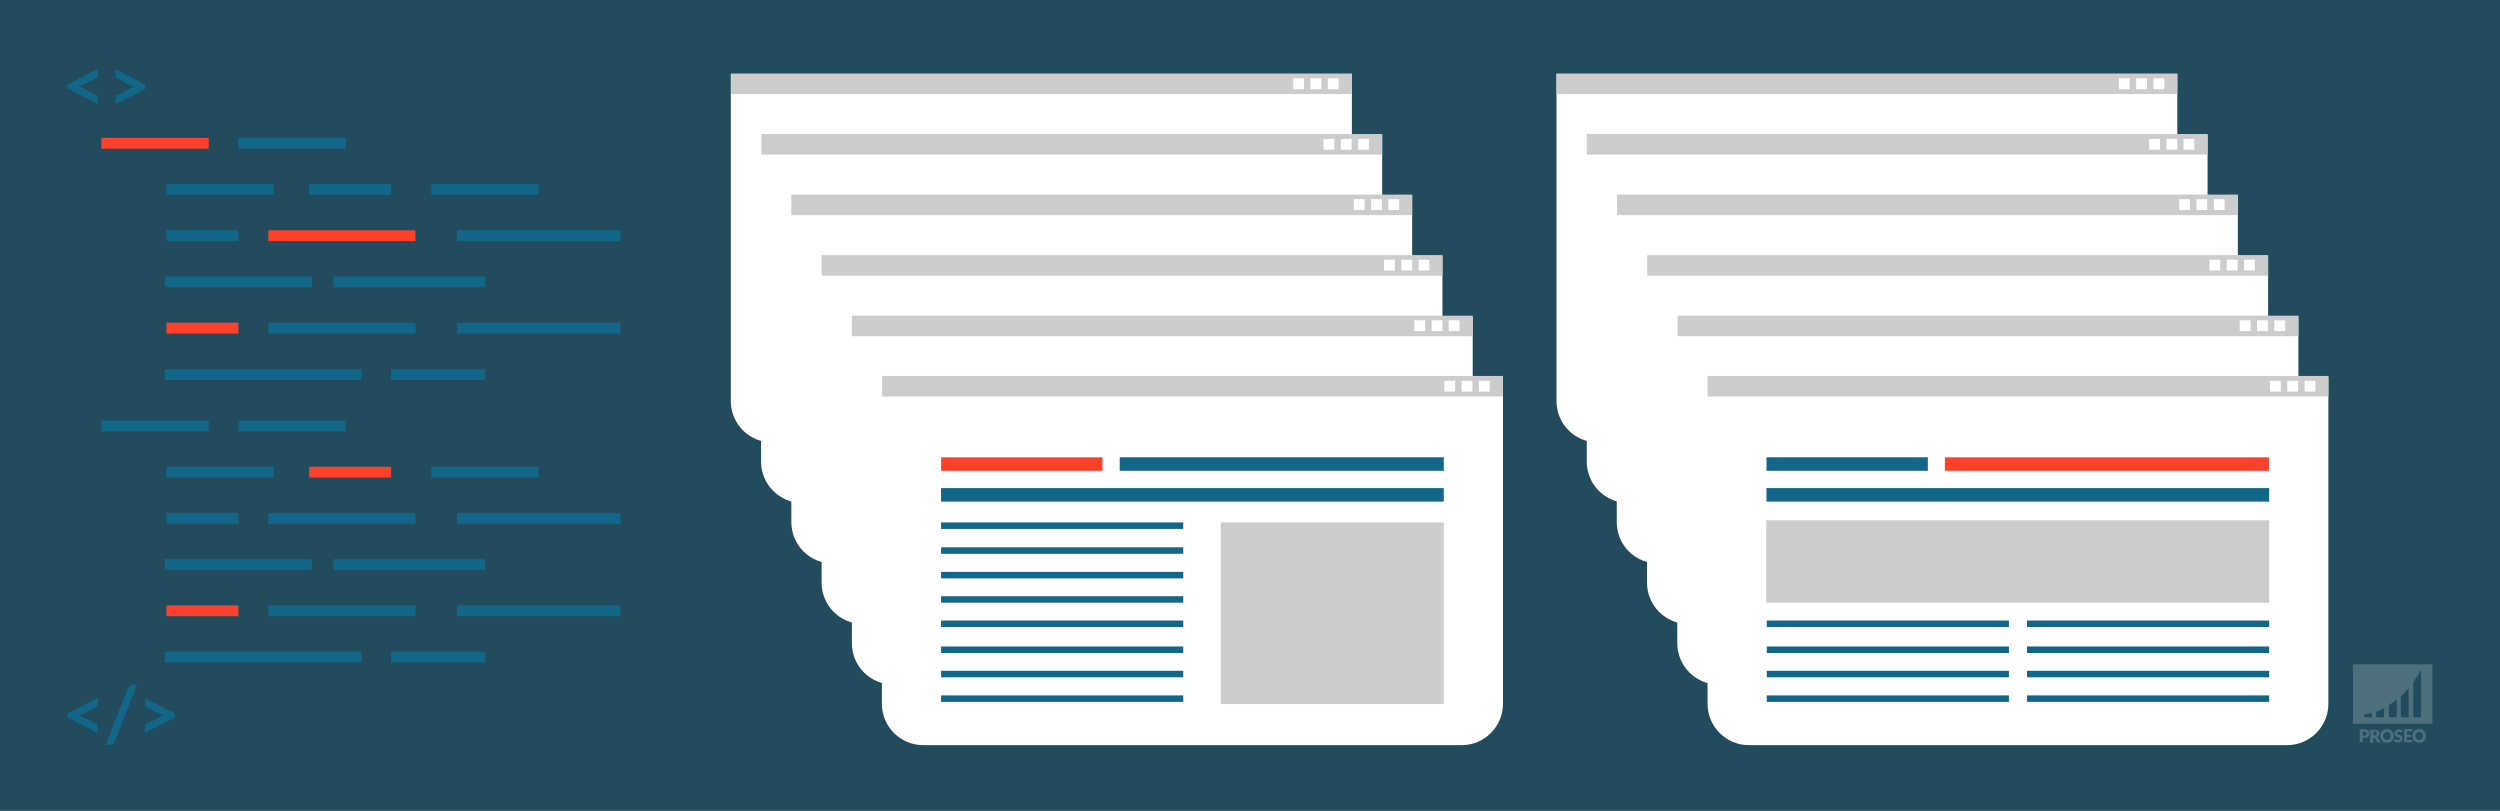 <?xml version="1.0" encoding="UTF-8"?> <svg xmlns="http://www.w3.org/2000/svg" xmlns:xlink="http://www.w3.org/1999/xlink" version="1.1" x="0px" y="0px" viewBox="0 0 925 300" style="enable-background:new 0 0 925 300;" xml:space="preserve"><rect x="0" y="0" width="925" height="300" fill="#333333" stroke="none"/> <style type="text/css"> .st0{opacity:0.5;fill:#126688;} .st1{opacity:0.2;fill:#FFFFFF;} .st2{opacity:0.2;} .st3{fill:#FFFFFF;} .st4{fill:#CCCCCC;} .st5{fill:#126688;} .st6{fill:#FF412B;} .st7{fill:none;stroke:#FF412B;stroke-width:4;stroke-miterlimit:10;} .st8{fill:none;stroke:#126688;stroke-width:4;stroke-miterlimit:10;} </style> <g id="bg"> <rect class="st0" width="925" height="300"></rect> </g> <g id="watermerk"> <g> <path class="st1" d="M870.6,245.8v22H900v-22H870.6z M877.6,265.4h-2.9v-1c0,0,1.1-0.1,2.9-0.6V265.4z M882.1,265.4h-2.9v-2.1 c0.9-0.3,1.9-0.8,2.9-1.3V265.4z M886.8,265.4h-2.9v-4.5c1-0.6,1.9-1.3,2.9-2.1V265.4z M891.2,265.4h-2.9v-7.8c1-0.9,2-1.9,2.9-3 V265.4z M895.8,265.4h-2.9v-13c1-1.4,2-2.9,2.9-4.5V265.4z"></path> <g class="st2"> <path class="st3" d="M874.8,269.9c0.3,0,0.6,0,0.9,0.1c0.2,0.1,0.4,0.2,0.6,0.3c0.2,0.1,0.3,0.3,0.3,0.5s0.1,0.4,0.1,0.6 c0,0.2,0,0.5-0.1,0.7c-0.1,0.2-0.2,0.4-0.3,0.5c-0.2,0.1-0.4,0.3-0.6,0.3c-0.2,0.1-0.5,0.1-0.9,0.1h-0.6v1.6h-1.1v-4.8H874.8z M874.8,272.2c0.3,0,0.5-0.1,0.6-0.2c0.1-0.1,0.2-0.3,0.2-0.6c0-0.1,0-0.2,0-0.3c0-0.1-0.1-0.2-0.1-0.2c-0.1-0.1-0.2-0.1-0.3-0.1 c-0.1,0-0.2-0.1-0.4-0.1h-0.6v1.5H874.8z"></path> <path class="st3" d="M880.9,274.7h-1c-0.2,0-0.3-0.1-0.4-0.2l-0.8-1.4c0-0.1-0.1-0.1-0.1-0.1c0,0-0.1,0-0.2,0h-0.3v1.8H877v-4.8 h1.5c0.3,0,0.6,0,0.9,0.1c0.2,0.1,0.4,0.2,0.6,0.3c0.2,0.1,0.3,0.3,0.3,0.4c0.1,0.2,0.1,0.4,0.1,0.6c0,0.2,0,0.3-0.1,0.4 c0,0.1-0.1,0.3-0.2,0.4c-0.1,0.1-0.2,0.2-0.3,0.3c-0.1,0.1-0.3,0.2-0.4,0.2c0.1,0,0.1,0.1,0.2,0.1c0.1,0.1,0.1,0.1,0.2,0.2 L880.9,274.7z M878.6,272.1c0.2,0,0.3,0,0.4-0.1c0.1,0,0.2-0.1,0.3-0.2s0.1-0.1,0.1-0.2c0-0.1,0-0.2,0-0.3c0-0.2-0.1-0.4-0.2-0.5 c-0.1-0.1-0.3-0.2-0.6-0.2h-0.4v1.4H878.6z"></path> <path class="st3" d="M885.7,272.3c0,0.3-0.1,0.7-0.2,1c-0.1,0.3-0.3,0.6-0.5,0.8c-0.2,0.2-0.5,0.4-0.8,0.5 c-0.3,0.1-0.6,0.2-1,0.2c-0.4,0-0.7-0.1-1-0.2c-0.3-0.1-0.6-0.3-0.8-0.5c-0.2-0.2-0.4-0.5-0.5-0.8c-0.1-0.3-0.2-0.6-0.2-1 s0.1-0.7,0.2-1c0.1-0.3,0.3-0.6,0.5-0.8c0.2-0.2,0.5-0.4,0.8-0.5c0.3-0.1,0.6-0.2,1-0.2c0.4,0,0.7,0.1,1,0.2 c0.3,0.1,0.6,0.3,0.8,0.5c0.2,0.2,0.4,0.5,0.5,0.8C885.6,271.6,885.7,271.9,885.7,272.3z M884.6,272.3c0-0.2,0-0.4-0.1-0.6 c-0.1-0.2-0.1-0.3-0.3-0.5c-0.1-0.1-0.3-0.2-0.4-0.3c-0.2-0.1-0.4-0.1-0.6-0.1c-0.2,0-0.4,0-0.6,0.1c-0.2,0.1-0.3,0.2-0.4,0.3 c-0.1,0.1-0.2,0.3-0.3,0.5c-0.1,0.2-0.1,0.4-0.1,0.6c0,0.2,0,0.5,0.1,0.6c0.1,0.2,0.1,0.3,0.3,0.5c0.1,0.1,0.3,0.2,0.4,0.3 c0.2,0.1,0.4,0.1,0.6,0.1c0.2,0,0.4,0,0.6-0.1c0.2-0.1,0.3-0.2,0.4-0.3c0.1-0.1,0.2-0.3,0.3-0.5 C884.5,272.7,884.6,272.5,884.6,272.3z"></path> <path class="st3" d="M888.7,270.9c0,0.1-0.1,0.1-0.1,0.1c0,0-0.1,0-0.1,0c-0.1,0-0.1,0-0.2,0c-0.1,0-0.1-0.1-0.2-0.1 c-0.1,0-0.2-0.1-0.2-0.1c-0.1,0-0.2,0-0.3,0c-0.2,0-0.4,0-0.5,0.1s-0.2,0.2-0.2,0.4c0,0.1,0,0.2,0.1,0.2c0.1,0.1,0.1,0.1,0.2,0.2 c0.1,0,0.2,0.1,0.3,0.1c0.1,0,0.3,0.1,0.4,0.1c0.1,0,0.3,0.1,0.4,0.2c0.1,0.1,0.2,0.1,0.3,0.2c0.1,0.1,0.2,0.2,0.2,0.4 c0.1,0.1,0.1,0.3,0.1,0.5c0,0.2,0,0.4-0.1,0.6c-0.1,0.2-0.2,0.4-0.3,0.5c-0.1,0.1-0.3,0.3-0.5,0.3c-0.2,0.1-0.5,0.1-0.7,0.1 c-0.1,0-0.3,0-0.5,0c-0.2,0-0.3-0.1-0.4-0.1c-0.1-0.1-0.3-0.1-0.4-0.2c-0.1-0.1-0.2-0.2-0.3-0.3l0.3-0.5c0,0,0.1-0.1,0.1-0.1 c0,0,0.1,0,0.1,0c0.1,0,0.1,0,0.2,0.1c0.1,0,0.1,0.1,0.2,0.1c0.1,0,0.2,0.1,0.3,0.1c0.1,0,0.2,0.1,0.4,0.1c0.2,0,0.4,0,0.5-0.1 c0.1-0.1,0.2-0.2,0.2-0.4c0-0.1,0-0.2-0.1-0.3c-0.1-0.1-0.1-0.1-0.2-0.2c-0.1,0-0.2-0.1-0.3-0.1c-0.1,0-0.3-0.1-0.4-0.1 c-0.1,0-0.3-0.1-0.4-0.2c-0.1-0.1-0.2-0.1-0.3-0.2c-0.1-0.1-0.2-0.2-0.2-0.4c-0.1-0.2-0.1-0.3-0.1-0.6c0-0.2,0-0.4,0.1-0.5 c0.1-0.2,0.2-0.3,0.3-0.5c0.1-0.1,0.3-0.2,0.5-0.3c0.2-0.1,0.4-0.1,0.7-0.1c0.1,0,0.3,0,0.4,0c0.1,0,0.3,0.1,0.4,0.1 c0.1,0,0.2,0.1,0.3,0.2c0.1,0.1,0.2,0.1,0.3,0.2L888.7,270.9z"></path> <path class="st3" d="M890.6,270.8v1.1h1.5v0.8h-1.5v1.1h2v0.8h-3.1v-4.8h3.1v0.8H890.6z"></path> <path class="st3" d="M897.6,272.3c0,0.3-0.1,0.7-0.2,1c-0.1,0.3-0.3,0.6-0.5,0.8c-0.2,0.2-0.5,0.4-0.8,0.5 c-0.3,0.1-0.6,0.2-1,0.2c-0.4,0-0.7-0.1-1-0.2c-0.3-0.1-0.6-0.3-0.8-0.5c-0.2-0.2-0.4-0.5-0.5-0.8c-0.1-0.3-0.2-0.6-0.2-1 s0.1-0.7,0.2-1c0.1-0.3,0.3-0.6,0.5-0.8c0.2-0.2,0.5-0.4,0.8-0.5c0.3-0.1,0.6-0.2,1-0.2c0.4,0,0.7,0.1,1,0.2 c0.3,0.1,0.6,0.3,0.8,0.5c0.2,0.2,0.4,0.5,0.5,0.8C897.5,271.6,897.6,271.9,897.6,272.3z M896.5,272.3c0-0.2,0-0.4-0.1-0.6 c-0.1-0.2-0.1-0.3-0.3-0.5c-0.1-0.1-0.3-0.2-0.4-0.3c-0.2-0.1-0.4-0.1-0.6-0.1c-0.2,0-0.4,0-0.6,0.1c-0.2,0.1-0.3,0.2-0.4,0.3 c-0.1,0.1-0.2,0.3-0.3,0.5c-0.1,0.2-0.1,0.4-0.1,0.6c0,0.2,0,0.5,0.1,0.6c0.1,0.2,0.1,0.3,0.3,0.5c0.1,0.1,0.3,0.2,0.4,0.3 c0.2,0.1,0.4,0.1,0.6,0.1c0.2,0,0.4,0,0.6-0.1c0.2-0.1,0.3-0.2,0.4-0.3c0.1-0.1,0.2-0.3,0.3-0.5 C896.4,272.7,896.5,272.5,896.5,272.3z"></path> </g> </g> </g> <g id="afbeelding"> <g> <g> <path class="st3" d="M575.9,27.4h229.7v121c0,8.4-6.8,15.3-15.3,15.3H591.2c-8.4,0-15.3-6.8-15.3-15.3V27.4z"></path> <rect x="575.9" y="27.2" class="st4" width="229.7" height="7.6"></rect> <rect x="784" y="29" class="st3" width="4" height="4"></rect> <rect x="790.4" y="29" class="st3" width="4" height="4"></rect> <rect x="796.8" y="29" class="st3" width="4" height="4"></rect> <rect x="597.8" y="57.3" class="st4" width="186" height="2.4"></rect> <rect x="597.8" y="66.3" class="st4" width="186" height="2.4"></rect> <rect x="597.8" y="75.3" class="st4" width="186" height="2.4"></rect> <g> <rect x="694.1" y="90.6" class="st4" width="89.6" height="2.4"></rect> <rect x="694.1" y="99.6" class="st4" width="89.6" height="2.4"></rect> <rect x="694.1" y="108.7" class="st4" width="89.6" height="2.4"></rect> <rect x="694.1" y="117.7" class="st4" width="89.6" height="2.4"></rect> <rect x="694.1" y="127.2" class="st4" width="89.6" height="2.4"></rect> <rect x="694.1" y="136.3" class="st4" width="89.6" height="2.4"></rect> <rect x="694.1" y="145.3" class="st4" width="89.6" height="2.4"></rect> </g> <rect x="597.8" y="90.6" class="st4" width="82.5" height="58"></rect> </g> <g> <path class="st3" d="M587.1,49.8h229.7v121c0,8.4-6.8,15.3-15.3,15.3H602.4c-8.4,0-15.3-6.8-15.3-15.3V49.8z"></path> <rect x="587.1" y="49.6" class="st4" width="229.7" height="7.6"></rect> <rect x="795.2" y="51.4" class="st3" width="4" height="4"></rect> <rect x="801.6" y="51.4" class="st3" width="4" height="4"></rect> <rect x="807.9" y="51.4" class="st3" width="4" height="4"></rect> <g> <rect x="609" y="109.4" class="st4" width="186" height="2.4"></rect> <rect x="609" y="118.5" class="st4" width="186" height="2.4"></rect> </g> <rect x="705.3" y="131" class="st4" width="89.6" height="2.4"></rect> <rect x="705.3" y="140.1" class="st4" width="89.6" height="2.4"></rect> <rect x="705.3" y="149.6" class="st4" width="89.6" height="2.4"></rect> <rect x="705.3" y="158.7" class="st4" width="89.6" height="2.4"></rect> <rect x="705.3" y="167.7" class="st4" width="89.6" height="2.4"></rect> <rect x="609" y="131" class="st4" width="89.6" height="2.4"></rect> <rect x="609" y="140.1" class="st4" width="89.6" height="2.4"></rect> <rect x="609" y="149.6" class="st4" width="89.6" height="2.4"></rect> <rect x="609" y="158.7" class="st4" width="89.6" height="2.4"></rect> <rect x="609" y="167.7" class="st4" width="89.6" height="2.4"></rect> <rect x="609" y="79.6" class="st4" width="186" height="20.4"></rect> </g> <g> <path class="st3" d="M598.3,72.2H828v121c0,8.4-6.8,15.3-15.3,15.3H613.5c-8.4,0-15.3-6.8-15.3-15.3V72.2z"></path> <rect x="598.3" y="72" class="st4" width="229.7" height="7.6"></rect> <rect x="806.3" y="73.7" class="st3" width="4" height="4"></rect> <rect x="812.7" y="73.7" class="st3" width="4" height="4"></rect> <rect x="819.1" y="73.7" class="st3" width="4" height="4"></rect> <rect x="620.1" y="102" class="st4" width="186" height="2.4"></rect> <rect x="620.1" y="111.1" class="st4" width="186" height="2.4"></rect> <rect x="620.1" y="120.1" class="st4" width="186" height="2.4"></rect> <rect x="620.1" y="135.3" class="st4" width="89.6" height="2.4"></rect> <rect x="620.1" y="144.4" class="st4" width="89.6" height="2.4"></rect> <rect x="620.1" y="153.4" class="st4" width="89.6" height="2.4"></rect> <rect x="620.1" y="162.5" class="st4" width="89.6" height="2.4"></rect> <rect x="620.1" y="172" class="st4" width="89.6" height="2.4"></rect> <rect x="620.1" y="181.1" class="st4" width="89.6" height="2.4"></rect> <rect x="620.1" y="190.1" class="st4" width="89.6" height="2.4"></rect> <rect x="723.6" y="135.3" class="st4" width="82.5" height="58"></rect> </g> <g> <path class="st3" d="M609.5,94.6h229.7v121c0,8.4-6.8,15.3-15.3,15.3H624.7c-8.4,0-15.3-6.8-15.3-15.3V94.6z"></path> <rect x="609.5" y="94.4" class="st4" width="229.7" height="7.6"></rect> <rect x="817.5" y="96.1" class="st3" width="4" height="4"></rect> <rect x="823.9" y="96.1" class="st3" width="4" height="4"></rect> <rect x="830.3" y="96.1" class="st3" width="4" height="4"></rect> <rect x="631.3" y="124.4" class="st4" width="186" height="2.4"></rect> <rect x="631.3" y="133.5" class="st4" width="186" height="2.4"></rect> <rect x="631.3" y="142.5" class="st4" width="186" height="2.4"></rect> <g> <rect x="727.7" y="157.7" class="st4" width="89.6" height="2.4"></rect> <rect x="727.7" y="166.8" class="st4" width="89.6" height="2.4"></rect> <rect x="727.7" y="175.8" class="st4" width="89.6" height="2.4"></rect> <rect x="727.7" y="184.9" class="st4" width="89.6" height="2.4"></rect> <rect x="727.7" y="194.4" class="st4" width="89.6" height="2.4"></rect> <rect x="727.7" y="203.5" class="st4" width="89.6" height="2.4"></rect> <rect x="727.7" y="212.5" class="st4" width="89.6" height="2.4"></rect> </g> <rect x="631.3" y="157.7" class="st4" width="82.5" height="58"></rect> </g> <g> <path class="st3" d="M620.7,117h229.7v121c0,8.4-6.8,15.3-15.3,15.3H635.9c-8.4,0-15.3-6.8-15.3-15.3V117z"></path> <rect x="620.7" y="116.8" class="st4" width="229.7" height="7.6"></rect> <rect x="828.7" y="118.5" class="st3" width="4" height="4"></rect> <rect x="835.1" y="118.5" class="st3" width="4" height="4"></rect> <rect x="841.5" y="118.5" class="st3" width="4" height="4"></rect> <g> <rect x="642.5" y="176.6" class="st4" width="186" height="2.4"></rect> <rect x="642.5" y="185.6" class="st4" width="186" height="2.4"></rect> </g> <rect x="738.8" y="198.2" class="st4" width="89.6" height="2.4"></rect> <rect x="738.8" y="207.2" class="st4" width="89.6" height="2.4"></rect> <rect x="738.8" y="216.8" class="st4" width="89.6" height="2.4"></rect> <rect x="738.8" y="225.8" class="st4" width="89.6" height="2.4"></rect> <rect x="738.8" y="234.9" class="st4" width="89.6" height="2.4"></rect> <rect x="642.5" y="198.2" class="st4" width="89.6" height="2.4"></rect> <rect x="642.5" y="207.2" class="st4" width="89.6" height="2.4"></rect> <rect x="642.5" y="216.8" class="st4" width="89.6" height="2.4"></rect> <rect x="642.5" y="225.8" class="st4" width="89.6" height="2.4"></rect> <rect x="642.5" y="234.9" class="st4" width="89.6" height="2.4"></rect> <rect x="642.5" y="146.8" class="st4" width="186" height="20.4"></rect> </g> <path class="st3" d="M631.8,139.4h229.7v121c0,8.4-6.8,15.3-15.3,15.3H647.1c-8.4,0-15.3-6.8-15.3-15.3V139.4z"></path> <rect x="631.8" y="139.1" class="st4" width="229.7" height="7.6"></rect> <rect x="839.9" y="140.9" class="st3" width="4" height="4"></rect> <rect x="846.3" y="140.9" class="st3" width="4" height="4"></rect> <rect x="852.7" y="140.9" class="st3" width="4" height="4"></rect> <rect x="653.7" y="229.6" class="st5" width="89.6" height="2.4"></rect> <rect x="653.7" y="239.2" class="st5" width="89.6" height="2.4"></rect> <rect x="653.7" y="248.2" class="st5" width="89.6" height="2.4"></rect> <rect x="653.7" y="257.3" class="st5" width="89.6" height="2.4"></rect> <rect x="750" y="229.6" class="st5" width="89.6" height="2.4"></rect> <rect x="750" y="239.2" class="st5" width="89.6" height="2.4"></rect> <rect x="750" y="248.2" class="st5" width="89.6" height="2.4"></rect> <rect x="750" y="257.3" class="st5" width="89.6" height="2.4"></rect> <rect x="653.5" y="192.5" class="st4" width="186.1" height="30.5"></rect> <rect x="719.6" y="169.2" class="st6" width="119.9" height="5"></rect> <rect x="653.6" y="169.2" class="st5" width="59.7" height="5"></rect> <rect x="653.6" y="180.6" class="st5" width="186" height="5"></rect> </g> <g> <g> <path class="st3" d="M270.5,27.4h229.7v121c0,8.4-6.8,15.3-15.3,15.3H285.7c-8.4,0-15.3-6.8-15.3-15.3V27.4z"></path> <rect x="270.5" y="27.2" class="st4" width="229.7" height="7.6"></rect> <rect x="478.5" y="29" class="st3" width="4" height="4"></rect> <rect x="484.9" y="29" class="st3" width="4" height="4"></rect> <rect x="491.3" y="29" class="st3" width="4" height="4"></rect> <rect x="292.3" y="57.3" class="st4" width="186" height="2.4"></rect> <rect x="292.3" y="66.3" class="st4" width="186" height="2.4"></rect> <rect x="292.3" y="75.3" class="st4" width="186" height="2.4"></rect> <g> <rect x="388.7" y="90.6" class="st4" width="89.6" height="2.4"></rect> <rect x="388.7" y="99.6" class="st4" width="89.6" height="2.4"></rect> <rect x="388.7" y="108.7" class="st4" width="89.6" height="2.4"></rect> <rect x="388.7" y="117.7" class="st4" width="89.6" height="2.4"></rect> <rect x="388.7" y="127.2" class="st4" width="89.6" height="2.4"></rect> <rect x="388.7" y="136.3" class="st4" width="89.6" height="2.4"></rect> <rect x="388.7" y="145.3" class="st4" width="89.6" height="2.4"></rect> </g> <rect x="292.3" y="90.6" class="st4" width="82.5" height="58"></rect> </g> <g> <path class="st3" d="M281.7,49.8h229.7v121c0,8.4-6.8,15.3-15.3,15.3H296.9c-8.4,0-15.3-6.8-15.3-15.3V49.8z"></path> <rect x="281.7" y="49.6" class="st4" width="229.7" height="7.6"></rect> <rect x="489.7" y="51.4" class="st3" width="4" height="4"></rect> <rect x="496.1" y="51.4" class="st3" width="4" height="4"></rect> <rect x="502.5" y="51.4" class="st3" width="4" height="4"></rect> <g> <rect x="303.5" y="109.4" class="st4" width="186" height="2.4"></rect> <rect x="303.5" y="118.5" class="st4" width="186" height="2.4"></rect> </g> <rect x="399.9" y="131" class="st4" width="89.6" height="2.4"></rect> <rect x="399.9" y="140.1" class="st4" width="89.6" height="2.4"></rect> <rect x="399.9" y="149.6" class="st4" width="89.6" height="2.4"></rect> <rect x="399.9" y="158.7" class="st4" width="89.6" height="2.4"></rect> <rect x="399.9" y="167.7" class="st4" width="89.6" height="2.4"></rect> <rect x="303.5" y="131" class="st4" width="89.6" height="2.4"></rect> <rect x="303.5" y="140.1" class="st4" width="89.6" height="2.4"></rect> <rect x="303.5" y="149.6" class="st4" width="89.6" height="2.4"></rect> <rect x="303.5" y="158.7" class="st4" width="89.6" height="2.4"></rect> <rect x="303.5" y="167.7" class="st4" width="89.6" height="2.4"></rect> <rect x="303.5" y="79.6" class="st4" width="186" height="20.4"></rect> </g> <g> <path class="st3" d="M292.8,72.2h229.7v121c0,8.4-6.8,15.3-15.3,15.3H308.1c-8.4,0-15.3-6.8-15.3-15.3V72.2z"></path> <rect x="292.8" y="72" class="st4" width="229.7" height="7.6"></rect> <rect x="500.9" y="73.7" class="st3" width="4" height="4"></rect> <rect x="507.3" y="73.7" class="st3" width="4" height="4"></rect> <rect x="513.7" y="73.7" class="st3" width="4" height="4"></rect> <rect x="314.7" y="102" class="st4" width="186" height="2.4"></rect> <rect x="314.7" y="111.1" class="st4" width="186" height="2.4"></rect> <rect x="314.7" y="120.1" class="st4" width="186" height="2.4"></rect> <rect x="314.7" y="135.3" class="st4" width="89.6" height="2.4"></rect> <rect x="314.7" y="144.4" class="st4" width="89.6" height="2.4"></rect> <rect x="314.7" y="153.4" class="st4" width="89.6" height="2.4"></rect> <rect x="314.7" y="162.5" class="st4" width="89.6" height="2.4"></rect> <rect x="314.7" y="172" class="st4" width="89.6" height="2.4"></rect> <rect x="314.7" y="181.1" class="st4" width="89.6" height="2.4"></rect> <rect x="314.7" y="190.1" class="st4" width="89.6" height="2.4"></rect> <rect x="418.1" y="135.3" class="st4" width="82.5" height="58"></rect> </g> <g> <path class="st3" d="M304,94.6h229.7v121c0,8.4-6.8,15.3-15.3,15.3H319.3c-8.4,0-15.3-6.8-15.3-15.3V94.6z"></path> <rect x="304" y="94.4" class="st4" width="229.7" height="7.6"></rect> <rect x="512.1" y="96.1" class="st3" width="4" height="4"></rect> <rect x="518.5" y="96.1" class="st3" width="4" height="4"></rect> <rect x="524.9" y="96.1" class="st3" width="4" height="4"></rect> <rect x="325.9" y="124.4" class="st4" width="186" height="2.4"></rect> <rect x="325.9" y="133.5" class="st4" width="186" height="2.4"></rect> <rect x="325.9" y="142.5" class="st4" width="186" height="2.4"></rect> <g> <rect x="422.2" y="157.7" class="st4" width="89.6" height="2.4"></rect> <rect x="422.2" y="166.8" class="st4" width="89.6" height="2.4"></rect> <rect x="422.2" y="175.8" class="st4" width="89.6" height="2.4"></rect> <rect x="422.2" y="184.9" class="st4" width="89.6" height="2.4"></rect> <rect x="422.2" y="194.4" class="st4" width="89.6" height="2.4"></rect> <rect x="422.2" y="203.5" class="st4" width="89.6" height="2.4"></rect> <rect x="422.2" y="212.5" class="st4" width="89.6" height="2.4"></rect> </g> <rect x="325.9" y="157.7" class="st4" width="82.5" height="58"></rect> </g> <g> <path class="st3" d="M315.2,117h229.7v121c0,8.4-6.8,15.3-15.3,15.3H330.5c-8.4,0-15.3-6.8-15.3-15.3V117z"></path> <rect x="315.2" y="116.8" class="st4" width="229.7" height="7.6"></rect> <rect x="523.3" y="118.5" class="st3" width="4" height="4"></rect> <rect x="529.7" y="118.5" class="st3" width="4" height="4"></rect> <rect x="536" y="118.5" class="st3" width="4" height="4"></rect> <g> <rect x="337.1" y="176.6" class="st4" width="186" height="2.4"></rect> <rect x="337.1" y="185.6" class="st4" width="186" height="2.4"></rect> </g> <rect x="433.4" y="198.2" class="st4" width="89.6" height="2.4"></rect> <rect x="433.4" y="207.2" class="st4" width="89.6" height="2.4"></rect> <rect x="433.4" y="216.8" class="st4" width="89.6" height="2.4"></rect> <rect x="433.4" y="225.8" class="st4" width="89.6" height="2.4"></rect> <rect x="433.4" y="234.9" class="st4" width="89.6" height="2.4"></rect> <rect x="337.1" y="198.2" class="st4" width="89.6" height="2.4"></rect> <rect x="337.1" y="207.2" class="st4" width="89.6" height="2.4"></rect> <rect x="337.1" y="216.8" class="st4" width="89.6" height="2.4"></rect> <rect x="337.1" y="225.8" class="st4" width="89.6" height="2.4"></rect> <rect x="337.1" y="234.9" class="st4" width="89.6" height="2.4"></rect> <rect x="337.1" y="146.8" class="st4" width="186" height="20.4"></rect> </g> <path class="st3" d="M326.4,139.4h229.7v121c0,8.4-6.8,15.3-15.3,15.3H341.6c-8.4,0-15.3-6.8-15.3-15.3V139.4z"></path> <rect x="326.4" y="139.1" class="st4" width="229.7" height="7.6"></rect> <rect x="534.4" y="140.9" class="st3" width="4" height="4"></rect> <rect x="540.8" y="140.9" class="st3" width="4" height="4"></rect> <rect x="547.2" y="140.9" class="st3" width="4" height="4"></rect> <rect x="414.3" y="169.2" class="st5" width="119.9" height="5"></rect> <rect x="348.2" y="169.2" class="st6" width="59.7" height="5"></rect> <rect x="348.2" y="180.6" class="st5" width="186" height="5"></rect> <rect x="348.2" y="202.5" class="st5" width="89.6" height="2.4"></rect> <rect x="348.2" y="193.3" class="st5" width="89.6" height="2.4"></rect> <rect x="348.2" y="211.6" class="st5" width="89.6" height="2.4"></rect> <rect x="348.2" y="220.6" class="st5" width="89.6" height="2.4"></rect> <rect x="348.2" y="229.6" class="st5" width="89.6" height="2.4"></rect> <rect x="348.2" y="239.2" class="st5" width="89.6" height="2.4"></rect> <rect x="348.2" y="248.2" class="st5" width="89.6" height="2.4"></rect> <rect x="348.2" y="257.3" class="st5" width="89.6" height="2.4"></rect> <rect x="451.7" y="193.3" class="st4" width="82.5" height="67.2"></rect> </g> <g> <g> <g> <line class="st7" x1="37.5" y1="53" x2="77.2" y2="53"></line> <line class="st8" x1="88.2" y1="53" x2="128" y2="53"></line> </g> <g> <line class="st8" x1="61.6" y1="70.1" x2="101.3" y2="70.1"></line> <line class="st8" x1="159.6" y1="70.1" x2="199.3" y2="70.1"></line> <line class="st8" x1="114.4" y1="70.1" x2="144.7" y2="70.1"></line> </g> <g> <line class="st8" x1="61.6" y1="87.2" x2="88.2" y2="87.2"></line> <line class="st8" x1="169.1" y1="87.2" x2="229.6" y2="87.2"></line> <line class="st7" x1="99.3" y1="87.2" x2="153.7" y2="87.2"></line> </g> <g> <line class="st7" x1="61.6" y1="121.4" x2="88.2" y2="121.4"></line> <line class="st8" x1="169.1" y1="121.4" x2="229.6" y2="121.4"></line> <line class="st8" x1="99.3" y1="121.4" x2="153.7" y2="121.4"></line> </g> <g> <line class="st8" x1="123.4" y1="104.3" x2="179.5" y2="104.3"></line> <line class="st8" x1="61" y1="104.3" x2="115.4" y2="104.3"></line> </g> <g> <line class="st8" x1="144.7" y1="138.6" x2="179.5" y2="138.6"></line> <line class="st8" x1="61" y1="138.6" x2="133.8" y2="138.6"></line> </g> <g> <line class="st8" x1="37.5" y1="157.6" x2="77.2" y2="157.6"></line> <line class="st8" x1="88.2" y1="157.6" x2="128" y2="157.6"></line> </g> <g> <line class="st8" x1="61.6" y1="174.7" x2="101.3" y2="174.7"></line> <line class="st8" x1="159.6" y1="174.7" x2="199.3" y2="174.7"></line> <line class="st7" x1="114.4" y1="174.7" x2="144.7" y2="174.7"></line> </g> <g> <line class="st8" x1="61.6" y1="191.8" x2="88.2" y2="191.8"></line> <line class="st8" x1="169.1" y1="191.8" x2="229.6" y2="191.8"></line> <line class="st8" x1="99.3" y1="191.8" x2="153.7" y2="191.8"></line> </g> <g> <line class="st7" x1="61.6" y1="226" x2="88.2" y2="226"></line> <line class="st8" x1="169.1" y1="226" x2="229.6" y2="226"></line> <line class="st8" x1="99.3" y1="226" x2="153.7" y2="226"></line> </g> <g> <line class="st8" x1="123.4" y1="208.9" x2="179.5" y2="208.9"></line> <line class="st8" x1="61" y1="208.9" x2="115.4" y2="208.9"></line> </g> <g> <line class="st8" x1="144.7" y1="243.1" x2="179.5" y2="243.1"></line> <line class="st8" x1="61" y1="243.1" x2="133.8" y2="243.1"></line> </g> </g> <g> <path class="st5" d="M25,264l11.2-5.8v2.5c0,0.2,0,0.4-0.1,0.5c-0.1,0.2-0.2,0.3-0.5,0.4l-5.1,2.6c-0.2,0.1-0.4,0.2-0.7,0.3 c-0.2,0.1-0.5,0.2-0.8,0.2c0.3,0.1,0.5,0.1,0.8,0.2c0.2,0.1,0.5,0.2,0.7,0.3l5.1,2.6c0.2,0.1,0.4,0.2,0.5,0.4 c0.1,0.2,0.1,0.3,0.1,0.5v2.5L25,265.4V264z"></path> <path class="st5" d="M42.5,274.3c-0.1,0.2-0.2,0.4-0.3,0.6c-0.1,0.2-0.3,0.3-0.5,0.4c-0.2,0.1-0.3,0.2-0.5,0.2 c-0.2,0.1-0.4,0.1-0.6,0.1h-1.5l8.3-21.1c0.2-0.4,0.4-0.7,0.7-0.9c0.3-0.2,0.7-0.3,1.1-0.3h1.5L42.5,274.3z"></path> <path class="st5" d="M53.6,271.2v-2.5c0-0.2,0-0.4,0.1-0.5c0.1-0.2,0.2-0.3,0.5-0.4l5.1-2.6c0.4-0.2,0.9-0.4,1.5-0.5 c-0.3-0.1-0.5-0.1-0.8-0.2c-0.2-0.1-0.5-0.2-0.7-0.3l-5.1-2.6c-0.2-0.1-0.4-0.2-0.5-0.4c-0.1-0.2-0.1-0.3-0.1-0.5v-2.5l11.2,5.8 v1.4L53.6,271.2z"></path> </g> <g> <path class="st5" d="M25,31.3l11.2-5.8v2.5c0,0.2,0,0.4-0.1,0.5c-0.1,0.2-0.2,0.3-0.5,0.4l-5.1,2.6c-0.2,0.1-0.4,0.2-0.7,0.3 c-0.2,0.1-0.5,0.2-0.8,0.2c0.3,0.1,0.5,0.1,0.8,0.2c0.2,0.1,0.5,0.2,0.7,0.3l5.1,2.6c0.2,0.1,0.4,0.2,0.5,0.4 c0.1,0.2,0.1,0.3,0.1,0.5v2.5L25,32.7V31.3z"></path> <path class="st5" d="M42.7,38.6v-2.5c0-0.2,0-0.4,0.1-0.5c0.1-0.2,0.2-0.3,0.5-0.4l5.1-2.6c0.4-0.2,0.9-0.4,1.5-0.5 c-0.3-0.1-0.5-0.1-0.8-0.2c-0.2-0.1-0.5-0.2-0.7-0.3l-5.1-2.6c-0.2-0.1-0.4-0.2-0.5-0.4c-0.1-0.2-0.1-0.3-0.1-0.5v-2.5l11.2,5.8 v1.4L42.7,38.6z"></path> </g> </g> </g> <g id="hulplijnen"> </g> </svg> 